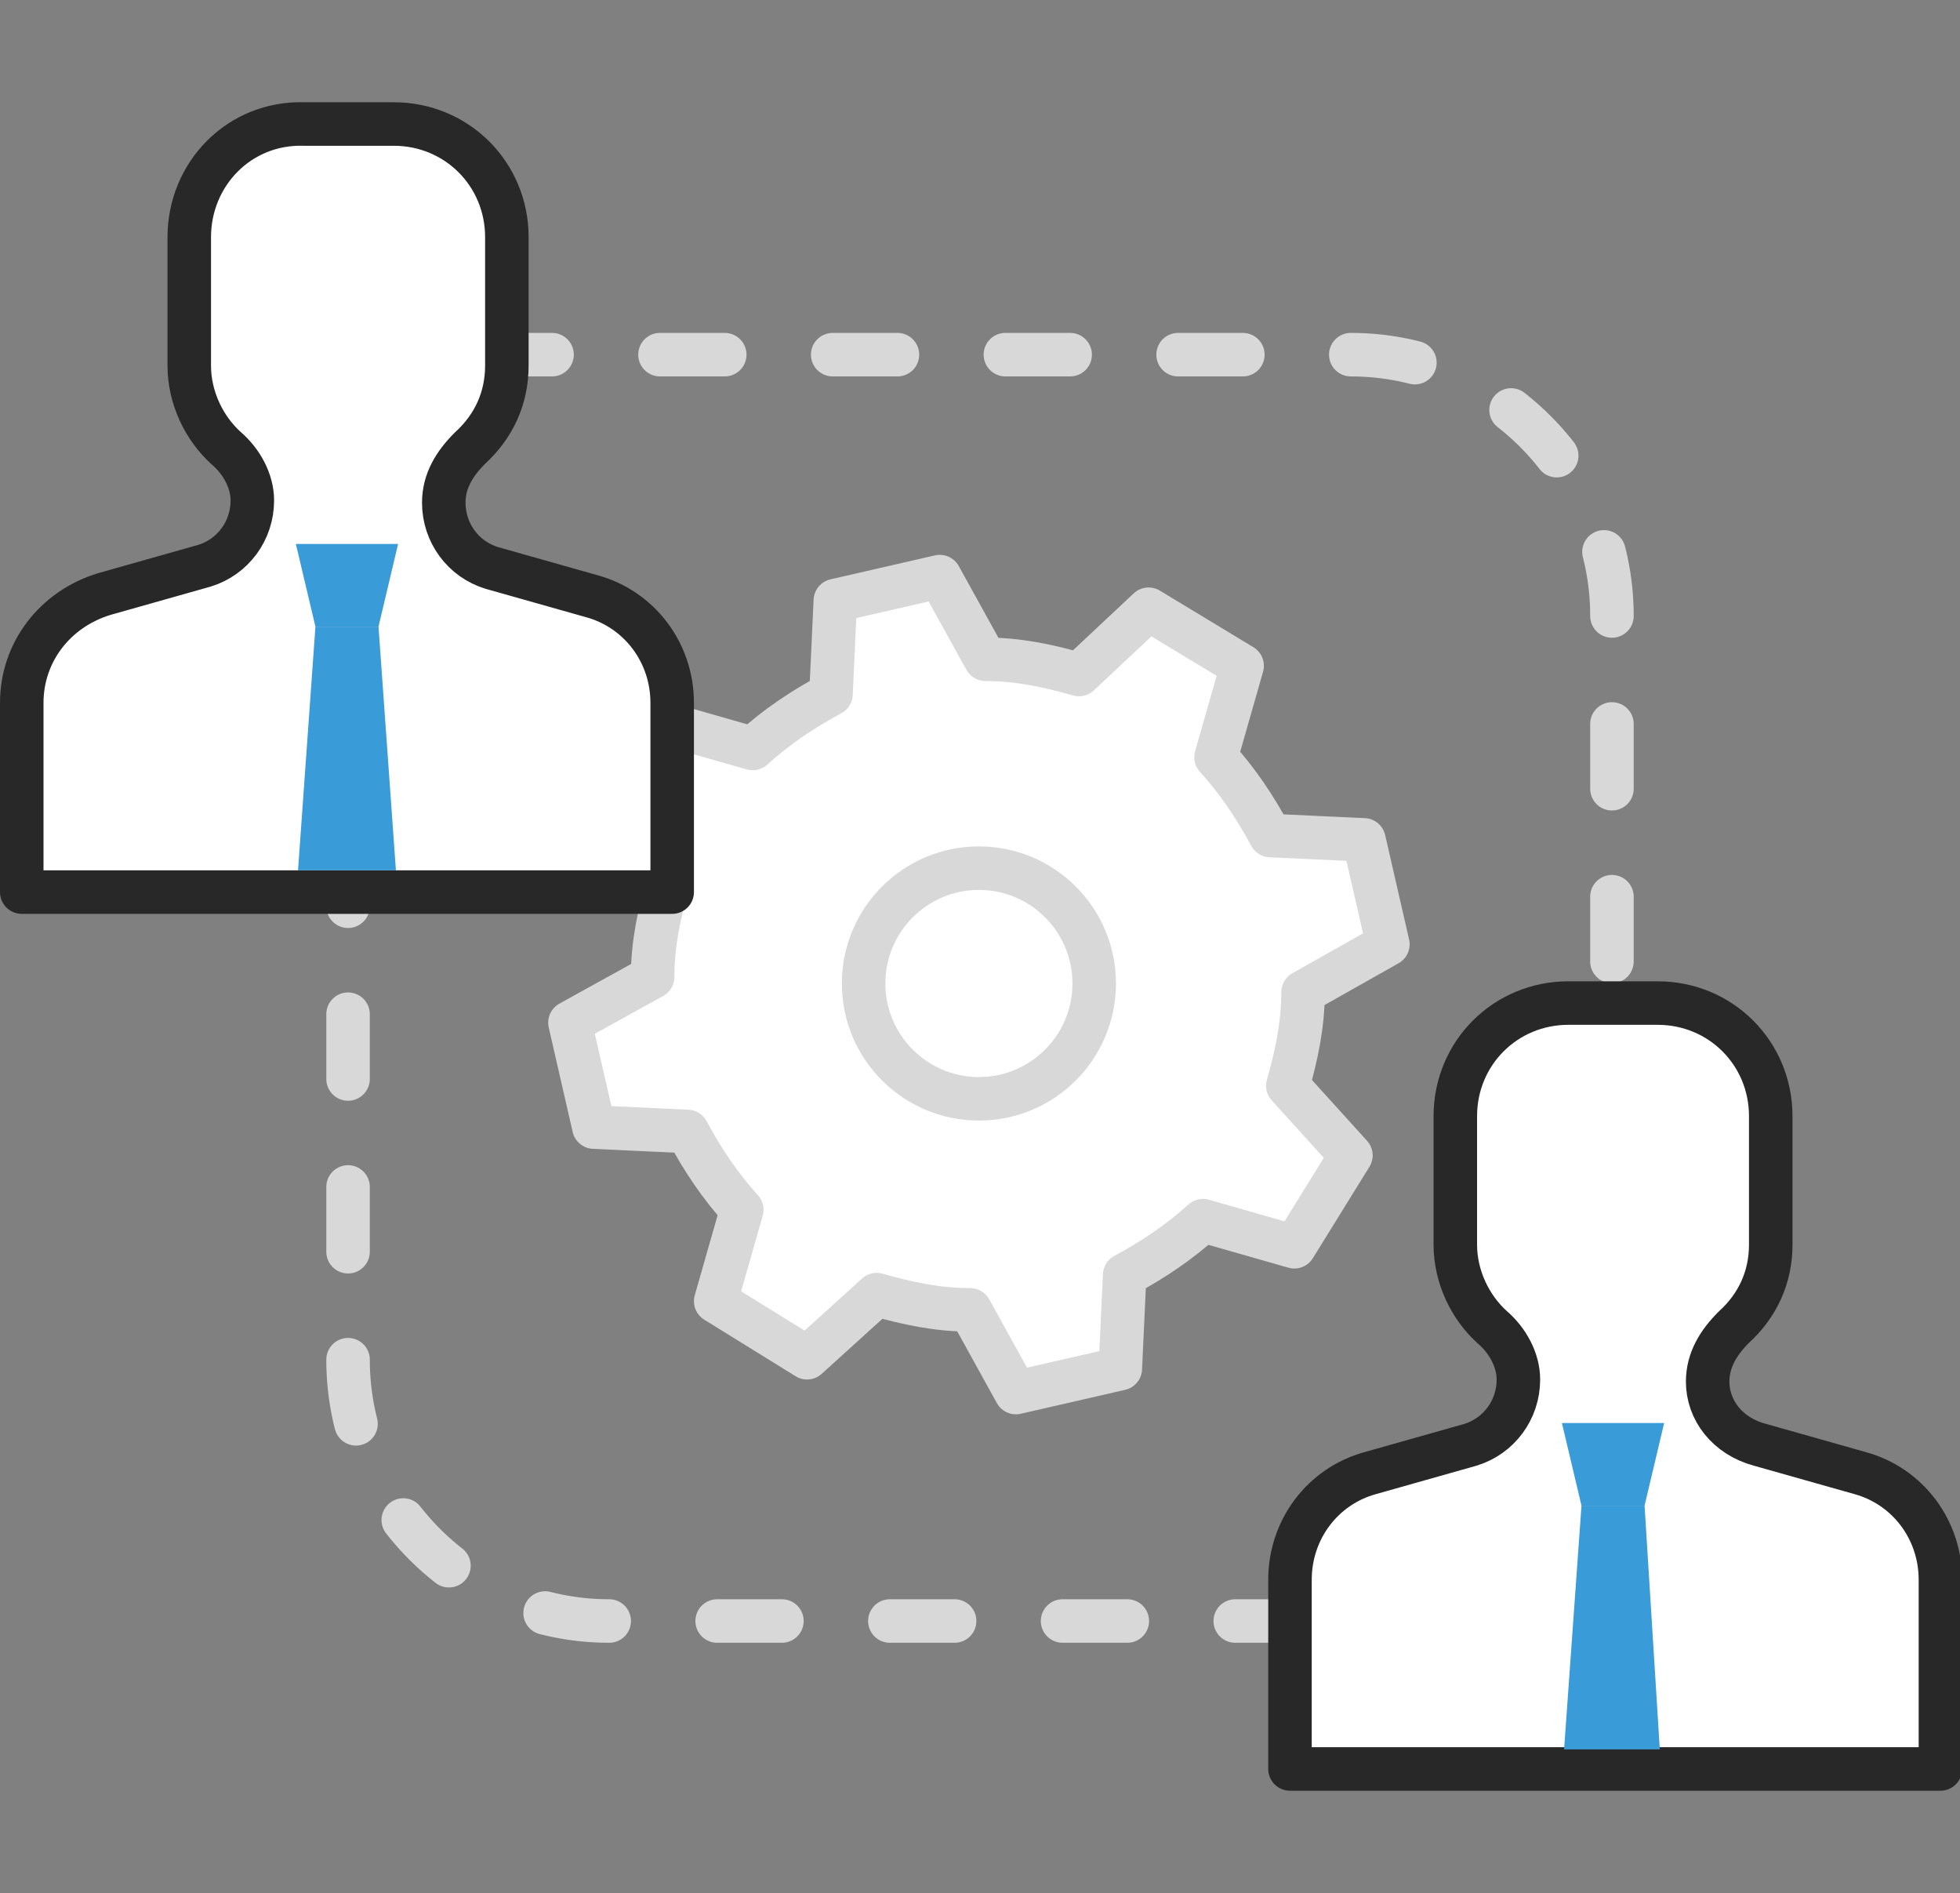 <?xml version="1.0" encoding="utf-8"?>
<!-- Generator: Adobe Illustrator 24.1.1, SVG Export Plug-In . SVG Version: 6.00 Build 0)  -->
<svg version="1.1" id="ICON" xmlns="http://www.w3.org/2000/svg" xmlns:xlink="http://www.w3.org/1999/xlink" x="0px" y="0px"
	 viewBox="0 0 90.1 87" style="enable-background:new 0 0 90.1 87;" xml:space="preserve">
<rect x="0" y="0" width="90.1" height="87" fill="#808080" stroke="none"/>
<style type="text/css">
	.st0{fill:#FFFFFF;stroke:#D8D8D8;stroke-width:2;stroke-linecap:round;stroke-linejoin:round;stroke-miterlimit:10;}
	.st1{fill:none;stroke:#D8D8D8;stroke-width:2;stroke-linecap:round;stroke-linejoin:round;}
	.st2{fill:none;stroke:#D8D8D8;stroke-width:2;stroke-linecap:round;stroke-linejoin:round;stroke-dasharray:2.977,4.962;}
	.st3{fill:#FFFFFF;stroke:#282828;stroke-width:2;stroke-linecap:round;stroke-linejoin:round;stroke-miterlimit:10;}
	.st4{fill:#399BD8;}
</style>
<g>
	<path class="st0" d="M63.8,43.4l-1.1-4.8l-4.3-0.2c-0.7-1.3-1.5-2.5-2.5-3.6l1.2-4.2L52.8,28L49.6,31c-1.4-0.4-2.8-0.7-4.3-0.7
		l-2.1-3.8l-4.8,1.1l-0.2,4.3c-1.3,0.7-2.5,1.5-3.6,2.5l-4.2-1.2l-2.6,4.2l2.9,3.2c-0.4,1.4-0.7,2.8-0.7,4.3l-3.8,2.1l1.1,4.8
		l4.3,0.2c0.7,1.3,1.5,2.5,2.5,3.6l-1.2,4.2l4.2,2.6l3.2-2.9c1.4,0.4,2.8,0.7,4.3,0.7l2.1,3.8l4.8-1.1l0.2-4.3
		c1.3-0.7,2.5-1.5,3.6-2.5l4.2,1.2l2.6-4.2l-2.9-3.2c0.4-1.4,0.7-2.8,0.7-4.3L63.8,43.4z"/>
	<circle class="st0" cx="45" cy="45.2" r="5.3"/>
</g>
<g>
	<g>
		<polyline class="st1" points="74.1,73 74.1,74.5 72.6,74.5 		"/>
		<path class="st2" d="M67.7,74.5H28c-6.6,0-12-5.4-12-12V20.3"/>
		<polyline class="st1" points="16,17.8 16,16.3 17.5,16.3 		"/>
		<path class="st2" d="M22.4,16.3h39.7c6.6,0,12,5.4,12,12v42.2"/>
	</g>
</g>
<g>
	<path class="st3" d="M20.4,23.1L20.4,23.1c0-1,0.5-1.8,1.2-2.5c1.1-1,1.7-2.3,1.7-3.8v-5.9c0-2.9-2.3-5.2-5.2-5.2h-4.1
		C11,5.6,8.7,8,8.7,10.9v5.9c0,1.5,0.7,2.9,1.7,3.8c0.7,0.6,1.2,1.5,1.2,2.4v0c0,1.4-0.9,2.6-2.2,3l-4.6,1.3C2.5,28,1,30,1,32.3V41
		h29.9v-8.7c0-2.3-1.5-4.3-3.7-4.9l-4.6-1.3C21.3,25.7,20.4,24.5,20.4,23.1z"/>
	<polygon class="st4" points="17.4,28.8 14.5,28.8 13.6,25 18.3,25 	"/>
	<polygon class="st4" points="18.2,40 13.7,40 14.5,28.8 17.4,28.8 	"/>
</g>
<g>
	<path class="st3" d="M78.5,63.5L78.5,63.5c0-1,0.5-1.8,1.2-2.5c1.1-1,1.7-2.3,1.7-3.8v-5.9c0-2.9-2.3-5.2-5.2-5.2h-4.1
		c-2.9,0-5.2,2.3-5.2,5.2v5.9c0,1.5,0.7,2.9,1.7,3.8c0.7,0.6,1.2,1.5,1.2,2.4v0c0,1.4-0.9,2.6-2.2,3l-4.6,1.3
		c-2.2,0.6-3.7,2.6-3.7,4.9v8.7h29.9v-8.7c0-2.3-1.5-4.3-3.7-4.9l-4.6-1.3C79.4,66,78.5,64.8,78.5,63.5z"/>
	<polygon class="st4" points="75.6,69.2 72.7,69.2 71.8,65.4 76.5,65.4 	"/>
	<polygon class="st4" points="76.3,80.4 71.9,80.4 72.7,69.2 75.6,69.2 	"/>
</g>
</svg>
